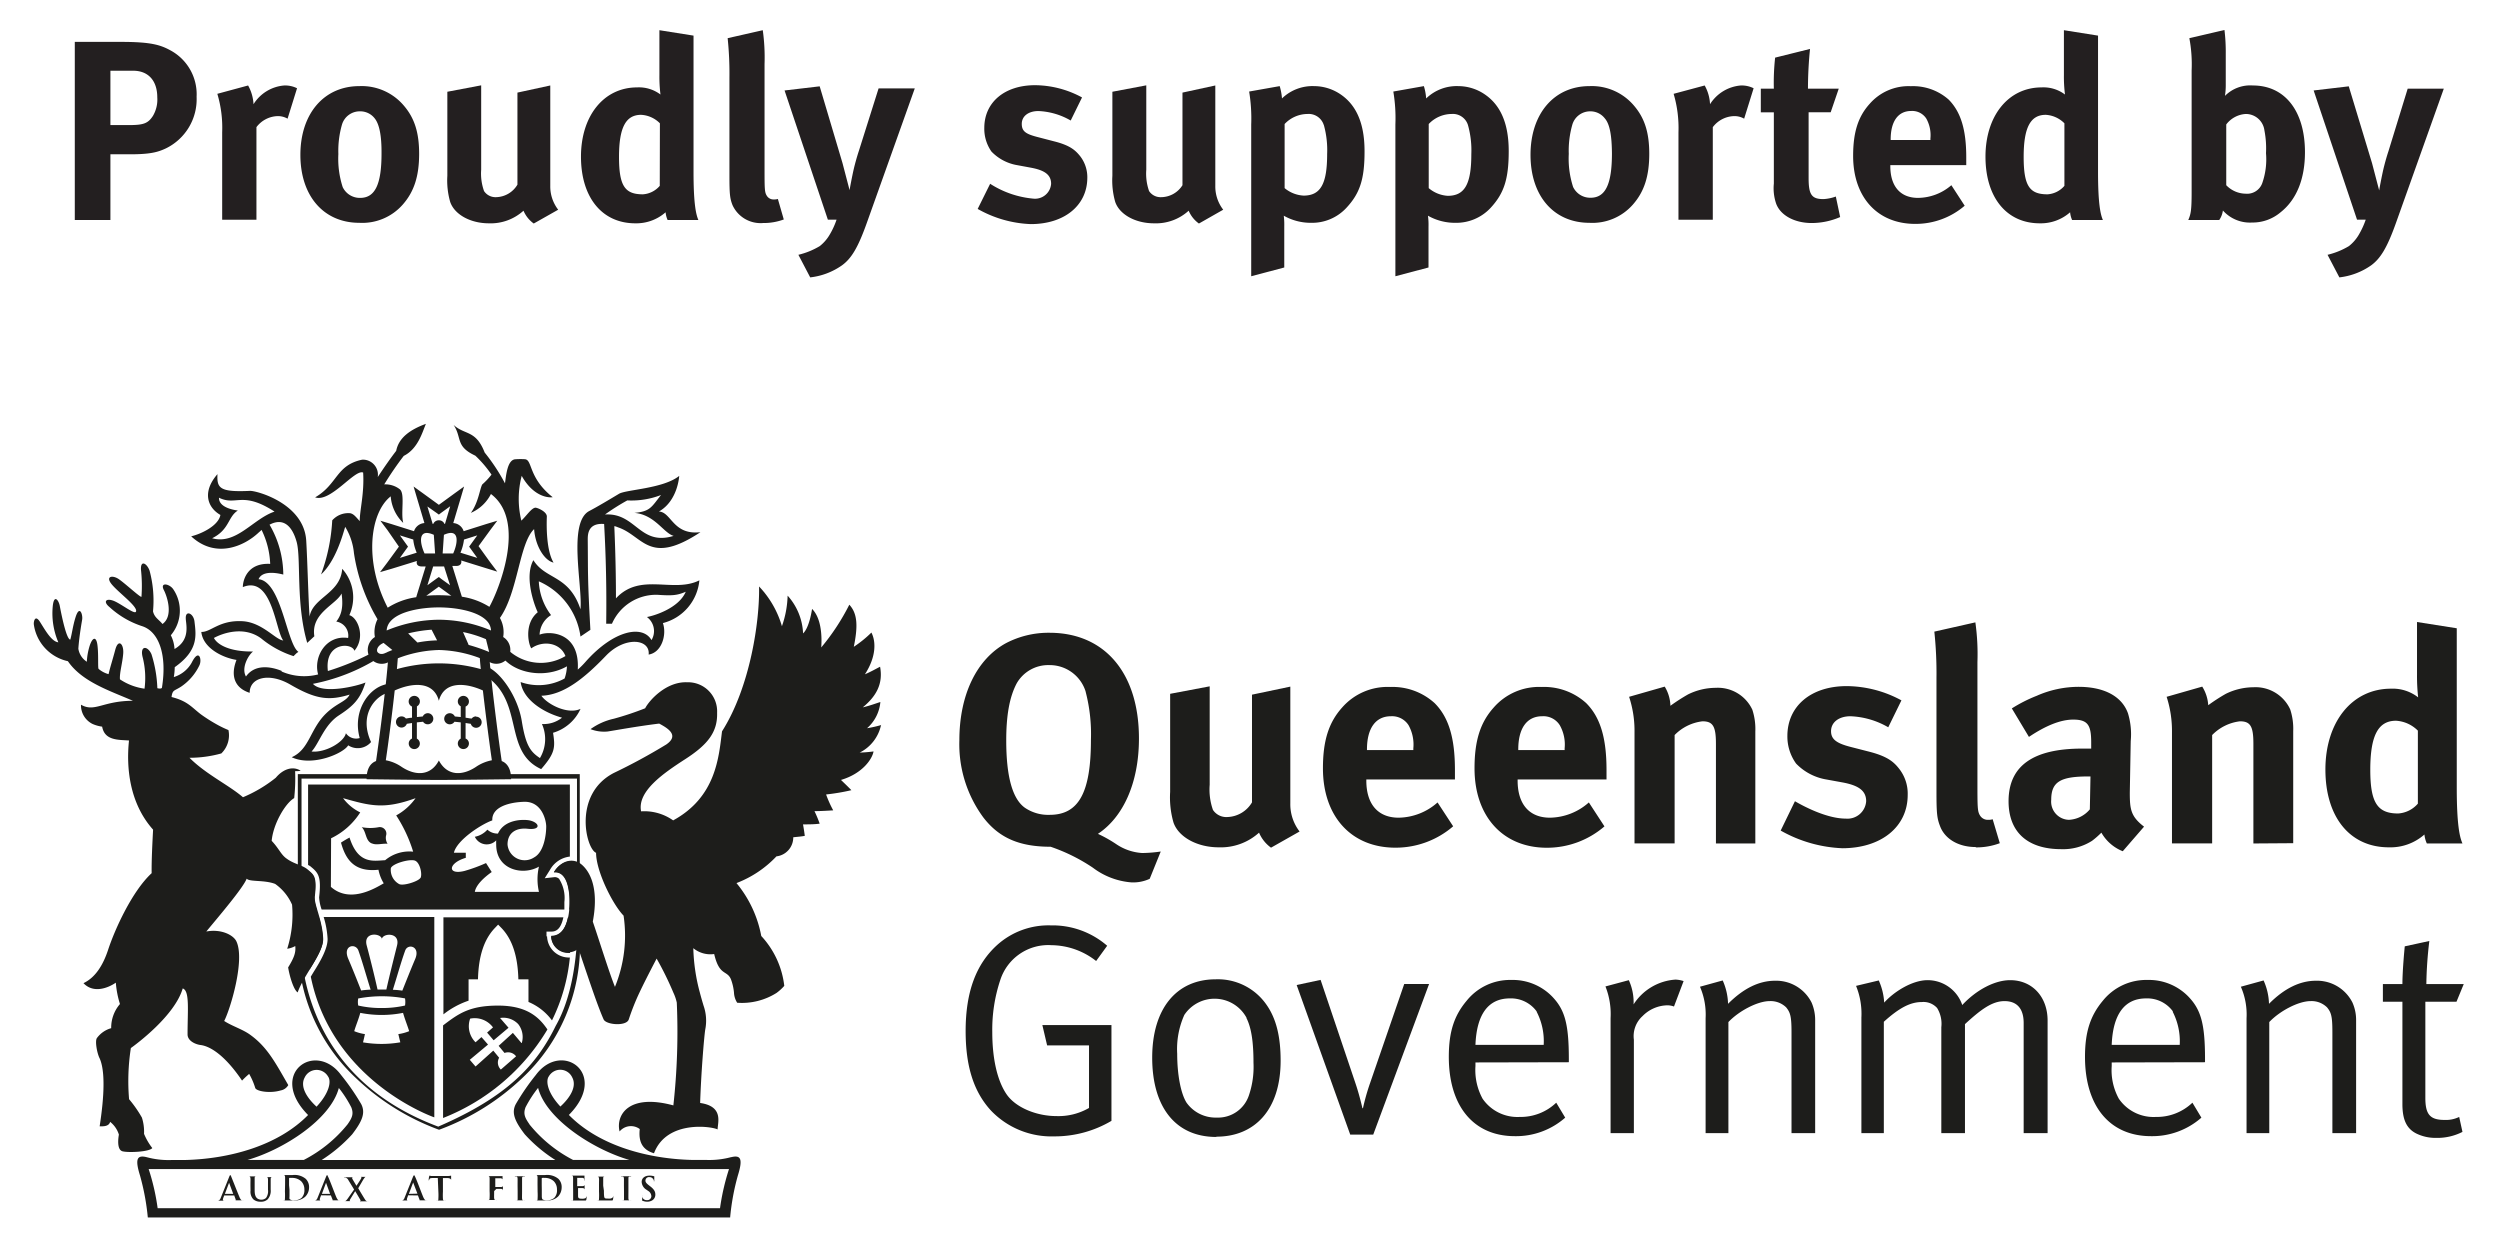 <svg id="Layer_1" data-name="Layer 1" xmlns="http://www.w3.org/2000/svg" viewBox="0 0 350.96 176.28"><defs><style>.cls-1{fill:#231f20;}.cls-2{fill:#1d1d1b;}</style></defs><title>footer-govt-badge</title><path class="cls-1" d="M23.27,20.84c-1.15.54-2.23.82-5,.82H15.5v9.22h-5v-25H17c4.25,0,5.55.43,7,1.23a7,7,0,0,1,3.6,6.48A7.68,7.68,0,0,1,23.27,20.84ZM18.7,9.93H15.5v7.63h2.62c2.06,0,2.67-.25,3.35-1.29a4.51,4.51,0,0,0,.61-2.6C22.08,11.33,20.82,9.93,18.7,9.93Z"/><path class="cls-1" d="M40.37,16.66A2.73,2.73,0,0,0,39,16.3,3.86,3.86,0,0,0,36,17.85v13H31.19V18.57a16.62,16.62,0,0,0-.68-5.4L34.83,12a6,6,0,0,1,.76,2.63A5.61,5.61,0,0,1,39.9,12a3.74,3.74,0,0,1,1.8.39Z"/><path class="cls-1" d="M56.54,28.72a7.56,7.56,0,0,1-6.09,2.56c-5,0-8.28-3.75-8.28-9.54s3.32-9.65,8.28-9.65a7.75,7.75,0,0,1,6.27,2.77c1.47,1.73,2.12,3.75,2.12,6.73C58.84,24.76,58.12,26.92,56.54,28.72ZM52.61,16.63a2.56,2.56,0,0,0-2.09-1A2.6,2.6,0,0,0,48,17.52a13.34,13.34,0,0,0-.5,4.11,12.91,12.91,0,0,0,.61,4.64,2.66,2.66,0,0,0,2.45,1.51c2.08,0,3-1.87,3-6.22C53.58,19.07,53.26,17.45,52.61,16.63Z"/><path class="cls-1" d="M74.93,31.38a4.25,4.25,0,0,1-1.44-1.8,6.85,6.85,0,0,1-4.86,1.77c-2.59,0-4.82-1.23-5.43-3a10.94,10.94,0,0,1-.4-3.67V12.88l4.75-.9V23.82a7.33,7.33,0,0,0,.4,3,1.93,1.93,0,0,0,1.69.86,3.57,3.57,0,0,0,3-1.76V13l4.61-1V26.09a5.34,5.34,0,0,0,1.11,3.35Z"/><path class="cls-1" d="M93.72,30.88a3.41,3.41,0,0,1-.28-1.08,6.22,6.22,0,0,1-4.25,1.55c-4.68,0-7.63-3.64-7.63-9.36s3.2-9.72,7.88-9.72a5,5,0,0,1,3.28,1,20.44,20.44,0,0,1-.15-2.73V4.24L97.36,5V24.15c0,4.53.36,6,.68,6.73ZM92.64,17.31A4,4,0,0,0,90,16.12c-2.16,0-3.1,1.8-3.1,5.9s.83,5.26,3.35,5.26a3.41,3.41,0,0,0,2.37-1.19Z"/><path class="cls-1" d="M107.12,31.31a4.33,4.33,0,0,1-4.29-2.52c-.36-.93-.43-1.51-.43-4.14V10.9a47.43,47.43,0,0,0-.25-5.54l4.93-1.12A27.55,27.55,0,0,1,107.33,9V23.39c0,3.17,0,3.6.33,4.11a1.1,1.1,0,0,0,1,.5,1.63,1.63,0,0,0,.54-.07l.83,2.88A8.16,8.16,0,0,1,107.12,31.31Z"/><path class="cls-1" d="M121.73,31.17c-1.26,3.56-2.19,5.11-3.53,6.08a9.61,9.61,0,0,1-4.46,1.69l-1.66-3.17a10.62,10.62,0,0,0,3-1.22A5.7,5.7,0,0,0,116.44,33a10.91,10.91,0,0,0,1-2.16h-1.22l-6.08-18.14,4.93-.58,3.2,10.76,1,3.82c0-.11.36-2,.58-2.95.14-.61.43-1.69.72-2.56l2.77-8.78h5.08Z"/><path class="cls-1" d="M144.7,31.46a16.31,16.31,0,0,1-7.45-2.13L139,25.8a13.43,13.43,0,0,0,6.11,2.09,2.26,2.26,0,0,0,2.45-2.09c0-1.26-.9-1.9-2.84-2.26l-2.16-.4a6.51,6.51,0,0,1-3.38-1.87,5.56,5.56,0,0,1-1-3.31c0-3.6,2.85-6,7.13-6a14,14,0,0,1,6.59,1.72l-1.59,3.24a9.8,9.8,0,0,0-4.53-1.33c-1.41,0-2.34.72-2.34,1.8s.61,1.44,2.3,1.87l2.23.58c2.27.57,3,1.26,3.67,2.09a4.82,4.82,0,0,1,1,3.13C152.58,28.86,149.41,31.46,144.7,31.46Z"/><path class="cls-1" d="M168.31,31.38a4.25,4.25,0,0,1-1.44-1.8A6.82,6.82,0,0,1,162,31.35c-2.6,0-4.83-1.23-5.44-3a10.94,10.94,0,0,1-.4-3.67V12.88l4.76-.9V23.82a7.38,7.38,0,0,0,.39,3,1.93,1.93,0,0,0,1.69.86A3.57,3.57,0,0,0,166,26V13l4.61-1V26.09a5.34,5.34,0,0,0,1.11,3.35Z"/><path class="cls-1" d="M189,29.19a6.56,6.56,0,0,1-4.93,2.09,7.67,7.67,0,0,1-3.85-1,10.35,10.35,0,0,1,.07,1.52v5.75l-4.64,1.23V17.49a23.33,23.33,0,0,0-.29-4.64l4.29-.76a8.27,8.27,0,0,1,.32,1.73,6.16,6.16,0,0,1,4.53-1.73,6.63,6.63,0,0,1,3.64,1.12c2,1.33,3.42,3.7,3.42,8C191.57,25.12,190.92,27.14,189,29.19Zm-3.16-11.63A2.22,2.22,0,0,0,183.54,16a4.46,4.46,0,0,0-3.2,1.41v9A4.54,4.54,0,0,0,183,27.46c2.38,0,3.31-1.62,3.31-5.83A13.22,13.22,0,0,0,185.85,17.56Z"/><path class="cls-1" d="M209.25,29.19a6.59,6.59,0,0,1-4.94,2.09,7.67,7.67,0,0,1-3.85-1,9.07,9.07,0,0,1,.08,1.52v5.75l-4.65,1.23V17.49a22.59,22.59,0,0,0-.29-4.64l4.29-.76a7.67,7.67,0,0,1,.32,1.73,6.17,6.17,0,0,1,4.54-1.73,6.62,6.62,0,0,1,3.63,1.12c2,1.33,3.42,3.7,3.42,8C211.8,25.12,211.15,27.14,209.25,29.19Zm-3.17-11.63A2.22,2.22,0,0,0,203.77,16a4.47,4.47,0,0,0-3.2,1.41v9a4.54,4.54,0,0,0,2.67,1.08c2.37,0,3.31-1.62,3.31-5.83A13.17,13.17,0,0,0,206.08,17.56Z"/><path class="cls-1" d="M229.23,28.72a7.56,7.56,0,0,1-6.09,2.56c-5,0-8.28-3.75-8.28-9.54s3.32-9.65,8.28-9.65a7.75,7.75,0,0,1,6.27,2.77c1.47,1.73,2.12,3.75,2.12,6.73C231.53,24.76,230.81,26.92,229.23,28.72ZM225.3,16.63a2.56,2.56,0,0,0-2.09-1,2.6,2.6,0,0,0-2.48,1.87,13.34,13.34,0,0,0-.5,4.11,12.91,12.91,0,0,0,.61,4.64,2.66,2.66,0,0,0,2.45,1.51c2.08,0,3-1.87,3-6.22C226.27,19.07,226,17.45,225.3,16.63Z"/><path class="cls-1" d="M244.85,16.66a2.73,2.73,0,0,0-1.4-.36,3.87,3.87,0,0,0-3,1.55v13h-4.82V18.57a16.9,16.9,0,0,0-.68-5.4L239.31,12a5.88,5.88,0,0,1,.75,2.63A5.65,5.65,0,0,1,244.38,12a3.74,3.74,0,0,1,1.8.39Z"/><path class="cls-1" d="M254.35,31.31c-2.44,0-4.39-1.08-5-2.7a6.68,6.68,0,0,1-.33-2.84v-10h-1.83V12.45h1.83a32,32,0,0,1,.18-4.36l4.9-1.22a55,55,0,0,0-.29,5.58h4.32L257,15.76h-3.1V25c0,2.34.43,2.95,2.09,2.95a6.08,6.08,0,0,0,1.73-.36l.61,2.88A10.1,10.1,0,0,1,254.35,31.31Z"/><path class="cls-1" d="M265.37,23.18v.14c0,2.84,1.41,4.46,3.89,4.46A7.24,7.24,0,0,0,273.94,26l1.87,2.88a10.56,10.56,0,0,1-6.95,2.55c-5.29,0-8.71-3.74-8.71-9.54,0-3.31.69-5.5,2.31-7.3a7.24,7.24,0,0,1,5.79-2.49A7.53,7.53,0,0,1,273.58,14c1.69,1.73,2.45,4.21,2.45,8.06v1.12ZM271,19.43a4.79,4.79,0,0,0-.57-2.77,2.35,2.35,0,0,0-2.13-1.08c-1.83,0-2.88,1.44-2.88,4v.07H271Z"/><path class="cls-1" d="M290.89,30.88a3.41,3.41,0,0,1-.28-1.08,6.22,6.22,0,0,1-4.25,1.55c-4.68,0-7.63-3.64-7.63-9.36s3.2-9.72,7.88-9.72a5,5,0,0,1,3.28,1,20.44,20.44,0,0,1-.15-2.73V4.24l4.79.76V24.15c0,4.53.36,6,.68,6.73Zm-1.08-13.57a4,4,0,0,0-2.62-1.19c-2.16,0-3.1,1.8-3.1,5.9s.83,5.26,3.35,5.26a3.41,3.41,0,0,0,2.37-1.19Z"/><path class="cls-1" d="M320.16,29.8a6.09,6.09,0,0,1-4,1.44,5.09,5.09,0,0,1-4.1-1.69,3.09,3.09,0,0,1-.51,1.33H307.2c.36-.83.47-1.37.47-3.92V9.89a19.76,19.76,0,0,0-.32-4.53l4.93-1.15a25.6,25.6,0,0,1,.18,3.27v4.36a10,10,0,0,1-.11,1.62A5,5,0,0,1,316.27,12c4.5,0,7.31,3.6,7.31,9.36C323.58,25.08,322.43,28,320.16,29.8Zm-2.27-11.48A2.63,2.63,0,0,0,315.27,16a3.71,3.71,0,0,0-2.74,1.47V26a3.82,3.82,0,0,0,2.7,1.19,2.26,2.26,0,0,0,2.34-1.44,10.11,10.11,0,0,0,.54-4.25A13.12,13.12,0,0,0,317.89,18.32Z"/><path class="cls-1" d="M336.4,31.17c-1.26,3.56-2.2,5.11-3.53,6.08a9.65,9.65,0,0,1-4.46,1.69l-1.66-3.17a10.62,10.62,0,0,0,3-1.22A5.7,5.7,0,0,0,331.11,33a11.5,11.5,0,0,0,1-2.16h-1.22l-6.09-18.14,4.93-.58L333,22.92l1,3.82c0-.11.36-2,.58-2.95.14-.61.43-1.69.72-2.56L338,12.45h5.07Z"/><path class="cls-2" d="M123.72,101.78a16.4,16.4,0,0,1-2,.45,5.53,5.53,0,0,0,1.87-3.68c-.55.17-1.56.55-2.47.75C123,97.76,124,96,123.55,93.6c-.56.28-1.34.73-2.13,1.06,1.59-2.44,1.57-4.59.91-5.86a16,16,0,0,1-2.47,2c.58-2.83.55-4.64-.63-5.91a31.13,31.13,0,0,1-3.94,6c.13-1.87-.07-4.19-1.29-5.41,0,0-.35,2.6-1.26,3.44a8.45,8.45,0,0,0-2.17-5.3,14,14,0,0,1-.8,4.29,13.59,13.59,0,0,0-3.21-5.58c.1,4.9-1.26,14.14-5.2,20.34-.46,3.69-.86,9.22-6.86,12.5A7,7,0,0,0,90,113.9c-.56-2.79,3.07-5.31,6.2-7.33s4.55-3.78,4.47-6.5a4.08,4.08,0,0,0-4.19-4.29c-2.95-.13-5.34,2.54-5.91,3.65a41.43,41.43,0,0,1-4.41,1.47,8.84,8.84,0,0,0-3.26,1.46,5.22,5.22,0,0,0,2.41.33c1-.15,4.18-.74,7.23-1.11,1.11.6,2.91,1.61,1,2.93a82.22,82.22,0,0,1-7.37,4c-5.78,3-3.91,10.65-2.49,11.21,0,2.56,2.3,7.21,3.86,8.82a19,19,0,0,1-1.21,10c-.81-2-2.2-6.5-3.11-9.16.94-5-.58-7.22-1.64-8.07s-2.72-.63-3.81,1.11c1.67-.19,2.23,2,2.19,4.16,0,2.65-.72,4.78-2.57,4.79a2.35,2.35,0,0,0,3.81,1.82c.19.52,1.17,3.49,2.1,6.15.55,1.57,1.09,3,1.44,3.77s3.2,1,3.53,0a32.68,32.68,0,0,1,1.5-3.77h0c.54-1.14,1.28-2.61,2.41-4.77a45.06,45.06,0,0,1,2.35,4.78,6.49,6.49,0,0,1,.48,1.4,93.94,93.94,0,0,1-.48,14.43c-6.31-1.71-8.1,1.37-7.55,3.66a2.07,2.07,0,0,1,2.83-.34c-.18,1.68.28,2.89,2,3.4,1.81-4.79,8.33-3.73,8.93-3.34,0-.92.9-3.24-2.45-3.72.13-4.15.55-9.22.71-10.28a6.39,6.39,0,0,0-.23-3.38c-.15-.49-.33-1.11-.52-1.83a26.23,26.23,0,0,1-.92-6.24,3.77,3.77,0,0,0,2.93.82c.73,3.13,1.79,2.22,2.35,3.54a7.19,7.19,0,0,1,.43,1.88,2.87,2.87,0,0,0,.45,1.42A9.11,9.11,0,0,0,109,139.4a6.65,6.65,0,0,0,1.1-1,12.35,12.35,0,0,0-3.23-7,16.37,16.37,0,0,0-3.48-7.43,15.12,15.12,0,0,0,5.61-3.75,2.67,2.67,0,0,0,2.36-2.68c.61-.07,1.14-.1,1.62-.2-.06-.47-.17-1.18-.25-1.61.81,0,1.59,0,2.34-.1a17.11,17.11,0,0,0-.73-1.76c.82,0,1.82-.06,2.63-.11a15.74,15.74,0,0,1-1-2.23,29.26,29.26,0,0,0,3.55-.6c-.38-.4-.8-.8-1.46-1.44,3.08-.91,4.41-3,4.57-4a18.56,18.56,0,0,1-1.94.16,5.64,5.64,0,0,0,3-3.89"/><path class="cls-2" d="M80.69,108.68H41.81v14.37a3.07,3.07,0,0,1,.52.39V109.3H81v13.14a2.69,2.69,0,0,1,.39.57V108.68Z"/><path class="cls-2" d="M61.55,158.17c-17.16-6.39-19.34-20.47-19.4-26.85,0,0,0,0,0,0s0-.29,0-.46a23,23,0,0,1,.16-2.65A10,10,0,0,0,42,126a3.29,3.29,0,0,0-.16-.33v6.63a25.58,25.58,0,0,0,8.08,19,33.83,33.83,0,0,0,11.47,7.21l.25.09.24-.09a33.84,33.84,0,0,0,11.48-7.21,25.57,25.57,0,0,0,8.07-19v-1.21a5.7,5.7,0,0,1-.41.53c-.16,3.32-.77,8.48-3,12.38-2.66,5.45-6.73,9.94-16.46,14.14"/><path class="cls-2" d="M54.69,96c-2.67.16-5.3,3.64-4.19,7.61a1.73,1.73,0,0,1-1.94-.68c-.28,1.28-2.91,2.77-4.82,2.57,1.06-1.14,1.76-3.72,3.83-5.07s3-2.3,3.74-4.62c-1,.45-6,1.73-7.38.19A26.92,26.92,0,0,0,53,92.45l-.76-.81a37.21,37.21,0,0,1-6.21,2.56c-.5-4.12,3.42-4,3.72-2.84,1.61-1.92.48-4.67-.71-5a6,6,0,0,0-1-6.51c-.24,3.49-4.13,4-4.58,6.72-.16-2.12-.3-7.86-.47-10.66-.3-5.19-6.86-7-7.86-7-4.29.2-4.7-.36-4.6-2.35-2.16,2.47-1.44,4.67.41,5.73-.26,1.49-2.63,2.65-4.1,3,3.49,3.24,7.53,1.31,9.46-.52.15-.13.29-.25.42-.38a11.81,11.81,0,0,1,1.21,4.77c-3.26-.17-3.84,2.35-3.84,3.26,4.14-1.71,4.59,6.21,5.68,7.49-1.06-.07-2.93-2.52-5.68-2.7-3.32-.2-4.49,1.56-5.83,1.5.25,2.33,3.1,3.65,4.94,3.93-.93,2.4-.11,4,1.85,4.62,0-2.19,2.77-2.88,5.75-1.13,3.57,2.07,5.4,2.26,8.28,1.38-.48,1-1.77,1.14-3.36,2.7-2.21,2.19-2.29,5-4.77,6.09,2.91,1.38,7.3-.55,7.93-1.67a2.45,2.45,0,0,0,3.21-.46c-2-4.37,1.36-7,2.67-6.91,0,0,.58-1.31-.05-1.27M39.53,94.18c-1.47-.6-3.73-1-5,.79-.69-1.19.32-3,1-3.51-3.21.05-5-.92-5.5-1.9,1.18-.65,4.18-1.74,6.63.06a13.76,13.76,0,0,0,4.55,2.49c.72-.72.45-.4.68-.6-1.64-1.13-2.37-9.87-5.59-10.2.46-1.11,2.13-1,3.47-.65a14,14,0,0,0-1.93-7c1.87-1,3.15.08,3.8,2.4s-.13,8.63,1.49,14.19l1-.93c-.52-3.25,3.05-4.43,3.82-6,.31,2.17-.14,3.15-.74,3.94a2,2,0,0,1,1.66,2.3c-3.1-.46-4.9,2.65-4.21,5.12a7.92,7.92,0,0,1-5.12-.41M30.74,69.87c2.44,1.2,3.23-1,7.8,1.95-3,1-5.36,4.7-8.76,3.74,2.45-1.21,2.19-3,3.61-3.89-.91-.12-2.68-.53-2.65-1.8"/><path class="cls-2" d="M86.47,84c0-4.87-.18-8.87-.23-10.13.18,0,.37.11.58.18,3.5,1.22,4.3,5.43,11.51.66-3.86.45-4.07-2.83-5.83-2.9,2.67-1.51,2.85-5,2.85-5-2.25,1.8-7.44,1.91-8.45,2.51-1.35.81-3,1.8-4.2,2.43-3,1.63-.9,10.53-1.21,13.78-1.61-4.84-4.89-4.12-6.61-6.89-1.29,2.31.08,6.2.61,7.31-1.87,1.52-1.37,4.33-.91,5.07,1.59-1.14,4.06-.85,4.8,1.08a6.72,6.72,0,0,1-8-.81l-.86.95c1.69,2.24,5.92,3.1,9.07,1.3a5.83,5.83,0,0,1-.33,1.71,7.56,7.56,0,0,1-6.17.5c.33,2.44,3.14,4.27,5.81,5a4.14,4.14,0,0,1-2.82.89,5.21,5.21,0,0,1-.28,4.78c-1.34-.88-2-1.77-2.55-5.19s-3-6.92-4.89-7.63c-.11,1.21-.11.68.1,1.47,5.1,3.74,2.21,10.47,7.51,12.9,1.94-2.23,2-3,1.67-5.1a6.15,6.15,0,0,0,3.86-3.36c-1.82.86-4.69-.66-5.5-1.84,3.15-.1,6.07-2.49,9.06-5.61,2.67-2.79,6.24-2.37,6-.17,1.84-.28,2.57-2.8,2-4.42a6.84,6.84,0,0,0,5.12-6C94.51,83.31,89.9,80.3,86.47,84m4.36,2.63a2.45,2.45,0,0,1,.63,3.23c-1.25-2.18-5.3-1.42-9.26,3.05A11.14,11.14,0,0,1,81.11,94c.31-5.36-4.07-5.45-5.36-4.9a3.36,3.36,0,0,1,1.61-2.75,8.4,8.4,0,0,1-1.72-4.74,9.9,9.9,0,0,1,5.85,7.75l1.39-.94c-.41-7.55-.32-7.52-.37-12.65,0-.71,0-2.39,2.3-2.21.1,1.9.39,7,.29,14h.81a6.76,6.76,0,0,1,6.36-4.06c2.07.14,2.78.1,4-.43-1,2.35-4.5,3.38-5.41,3.54M84.9,72.25a30.89,30.89,0,0,1,3.16-2,11.53,11.53,0,0,0,4.74-.76C91.44,71.2,91.29,71.8,89.06,72c2.89.26,4.1,2.84,5.51,3.23-4.8,1.47-5.28-3.3-9.67-3"/><path class="cls-2" d="M66.83,100.57a.77.77,0,0,0-.61.3c-.27,0-.56-.09-.86-.11V99.19a.76.76,0,0,0,.47-.72.78.78,0,1,0-1.56,0,.76.76,0,0,0,.41.68v1.51l-.83-.08a.78.78,0,1,0-.05.74l.88.09,0,2.28a.78.78,0,1,0,1.15.69.75.75,0,0,0-.47-.7l0-2.18.73.11a.78.78,0,1,0,.74-1"/><path class="cls-2" d="M60.07,100.12a.79.79,0,0,0-.72.46l-.82.08v-1.5a.78.78,0,0,0-.37-1.47.79.79,0,0,0-.79.79.78.78,0,0,0,.47.71l0,1.57c-.29,0-.58.07-.86.11a.76.76,0,0,0-.61-.3.78.78,0,0,0-.78.78.79.79,0,0,0,.78.79.8.8,0,0,0,.74-.53l.73-.11,0,2.18a.76.76,0,0,0-.46.7.78.78,0,1,0,1.56,0,.8.8,0,0,0-.42-.69l0-2.28.87-.09a.77.77,0,0,0,.66.36.78.78,0,0,0,0-1.56"/><path class="cls-2" d="M70.43,106.81c-.47-3.15-1.61-12-1.74-14.9L67.35,92c0,.5.07,1.16.14,1.93a22,22,0,0,0-11.77,0c.07-.77.12-1.43.15-1.93l-1.35-.06c-.13,2.94-1.26,11.75-1.73,14.9-.81.3-1.33,1.11-1.33,2.55,0,0,7.32.1,10.15.1s10.14-.1,10.14-.1c0-1.44-.53-2.25-1.32-2.55m-8.82-.08c-1.16,2.22-3.33,2.15-5.21.91a5.76,5.76,0,0,0-2.24-.94c.33-2.19.87-6.32,1.25-9.8,2.44-1.1,5.46-1.36,6.2,1.45.74-2.81,3.75-2.55,6.18-1.45.4,3.48.94,7.61,1.26,9.8a5.93,5.93,0,0,0-2.25.94c-1.88,1.24-4,1.31-5.19-.91"/><path class="cls-2" d="M102.65,162.44a11.82,11.82,0,0,1-3.41.4H97.33c-6.57-.13-13.33-2.09-17.47-6.32,5.73-5.77-1-10.52-4.63-5.62A32.71,32.71,0,0,0,72.41,155c-.64,1.21-.15,2.4,1.26,4.24a20.73,20.73,0,0,0,4.3,3.61H45.15a21.19,21.19,0,0,0,4.29-3.61c1.41-1.84,1.9-3,1.27-4.24a32.84,32.84,0,0,0-2.83-4.09c-3.64-4.9-10.35-.15-4.63,5.62-4.14,4.23-10.89,6.19-17.46,6.32H24a11.72,11.72,0,0,1-3.41-.4c-1.36-.34-1.66.25-.93,2.59a33.31,33.31,0,0,1,1.09,5.87H102.5a32.42,32.42,0,0,1,1.08-5.87c.73-2.34.43-2.93-.93-2.59M77.05,151.1a1.85,1.85,0,0,1,3.28.15c.69,1.28-.31,2.86-1.66,4.09-1.87-2-2.07-3.64-1.62-4.24m-2.73,6.72c-.66-.94-.88-1.48-.54-2.38a17,17,0,0,1,1.76-2.72c1.15,4.45,7.87,8.7,12.83,10.12H80.46a19.23,19.23,0,0,1-6.14-5m-31.55-6.57a1.85,1.85,0,0,1,3.28-.15c.46.6.27,2.22-1.61,4.24-1.35-1.23-2.36-2.81-1.67-4.09m4.8,1.47a16.18,16.18,0,0,1,1.75,2.72c.35.9.13,1.44-.53,2.38a19.15,19.15,0,0,1-6.15,5H34.73c5-1.42,11.69-5.67,12.84-10.12m53.51,16.89H22.13a31.15,31.15,0,0,0-1.26-5.49h81.47a32.09,32.09,0,0,0-1.26,5.49"/><path class="cls-2" d="M32.83,167.82a.07.07,0,0,1,.05,0l.21.58c0,.06,0,.1,0,.11s-.07,0-.07,0,.06,0,.15,0H34c.17,0,.21,0,.21,0s0,0,0,0a.82.82,0,0,1-.21,0c-.09,0-.23-.08-.4-.5-.3-.72-1.05-2.63-1.16-2.88,0-.1-.08-.15-.12-.15s-.08.06-.13.19L31,168.13c-.09.24-.18.38-.39.42h-.15s-.06,0-.06,0,0,0,.09,0h1.06s.07,0,.07,0,0,0-.07,0h-.07c-.14,0-.19-.05-.19-.15a1.06,1.06,0,0,1,.07-.27l.1-.26s0-.05,0-.05Zm-1.26-.22s0,0,0,0l.59-1.56s0,0,0,0a.1.1,0,0,1,0,0l.58,1.56s0,0,0,0Z"/><path class="cls-2" d="M35.17,167.14a1.54,1.54,0,0,0,.41,1.24,1.49,1.49,0,0,0,1,.32,1.32,1.32,0,0,0,1-.34A1.78,1.78,0,0,0,38,167v-1.48c0-.16.05-.24.17-.27h.15s.08,0,.08,0,0,0-.1,0H37.27c-.07,0-.1,0-.1,0s0,0,.08,0h.17c.15,0,.19.11.2.27s0,.28,0,1V167a1.64,1.64,0,0,1-.27,1.17,1,1,0,0,1-1.23.07c-.23-.19-.37-.48-.37-1.15v-.67c0-.7,0-.84,0-1s0-.24.17-.27h.14c.05,0,.08,0,.08,0s0,0-.11,0H34.8c-.07,0-.11,0-.11,0s0,0,.08,0h.17c.17,0,.2.11.22.27s0,.28,0,1Z"/><path class="cls-2" d="M40,167.28a8.79,8.79,0,0,1,0,1c0,.13,0,.23-.13.25a.42.42,0,0,1-.17,0c-.06,0-.07,0-.07,0s0,0,.09,0h.59c.23,0,.65,0,1,0a2.13,2.13,0,0,0,1.56-.55,1.86,1.86,0,0,0,.52-1.31,1.62,1.62,0,0,0-.47-1.18,2.44,2.44,0,0,0-1.86-.53h-1.4c-.07,0-.1,0-.1,0s0,0,.07,0h.19c.15,0,.19.11.2.27s0,.28,0,1Zm.58-.9v-.93a.08.08,0,0,1,.06-.09,1.14,1.14,0,0,1,.3,0,1.84,1.84,0,0,1,1.34.47,1.61,1.61,0,0,1,.45,1.16,1.52,1.52,0,0,1-.4,1.18,1.56,1.56,0,0,1-1.07.33.82.82,0,0,1-.62-.18,1.55,1.55,0,0,1,0-.36c0-.09,0-.47,0-.95Z"/><path class="cls-2" d="M46.45,167.82a0,0,0,0,1,0,0l.23.58a.08.08,0,0,1,0,.11c-.05,0-.07,0-.07,0s.06,0,.15,0h.87c.19,0,.23,0,.23,0s0,0-.06,0a.82.82,0,0,1-.21,0c-.09,0-.22-.08-.4-.5-.3-.72-1-2.63-1.17-2.88,0-.1-.07-.15-.11-.15s-.07.06-.13.19l-1.18,2.94c-.09.24-.18.38-.4.42h-.14s-.06,0-.06,0,0,0,.09,0h1.05s.08,0,.08,0,0,0-.07,0h-.07c-.14,0-.19-.05-.19-.15a.76.76,0,0,1,.07-.27l.1-.26s0-.05.05-.05Zm-1.26-.22s0,0,0,0l.58-1.56s0,0,0,0,0,0,0,0l.57,1.56s0,0,0,0Z"/><path class="cls-2" d="M51,165.59c.15-.22.23-.35.34-.38l.17,0s.07,0,.07,0,0,0-.08,0H50.6c-.07,0-.1,0-.1,0s0,0,0,0h.15s.09.05.09.08a.38.38,0,0,1-.06.18c-.06.13-.5.78-.64,1-.18-.31-.39-.65-.59-1a.28.28,0,0,1,0-.12s0-.05.06-.08h.13s.07,0,.07,0,0,0-.1,0H48.4c-.06,0-.09,0-.09,0s0,.05,0,.05a.54.54,0,0,1,.2,0,.63.63,0,0,1,.39.34l.81,1.33-.9,1.28c-.16.22-.25.32-.38.35a.69.69,0,0,1-.18,0s-.06,0-.06,0,0,0,.07,0h1c.06,0,.1,0,.1,0s0,0-.06,0h-.11s-.08,0-.09-.09a.37.37,0,0,1,.07-.18l.69-1.13c.22.35.49.82.75,1.26,0,.07,0,.11,0,.12s-.06,0-.06.05,0,0,.16,0h1s.09,0,.09,0,0,0-.06,0a.45.45,0,0,1-.18,0,.44.44,0,0,1-.27-.19c-.11-.15-.87-1.42-1-1.65Z"/><path class="cls-2" d="M58.67,167.82s0,0,0,0l.22.58a.08.08,0,0,1,0,.11s-.06,0-.06,0,.06,0,.14,0h.89c.17,0,.2,0,.2,0s0,0-.06,0a.68.68,0,0,1-.19,0c-.09,0-.23-.08-.41-.5-.3-.72-1-2.63-1.16-2.88q-.06-.15-.12-.15s-.07.06-.13.19l-1.18,2.94c-.08.24-.18.38-.39.42h-.15s0,0,0,0,0,0,.09,0h1c.06,0,.08,0,.08,0s0,0-.07,0h-.06c-.15,0-.19-.05-.19-.15a.76.76,0,0,1,.07-.27l.09-.26s0-.05,0-.05Zm-1.27-.22s0,0,0,0L58,166s0,0,0,0,0,0,0,0l.6,1.57s0,0,0,0Z"/><path class="cls-2" d="M61.54,167.28a8.5,8.5,0,0,1,0,1c0,.14,0,.24-.13.26a.42.42,0,0,1-.17,0c-.05,0-.07,0-.07,0s0,0,.09,0h1.33s.09,0,.09,0,0,0-.08,0a.86.86,0,0,1-.23,0c-.14,0-.18-.12-.19-.24a9.08,9.08,0,0,1,0-1v-1.92h.59c.42,0,.54.15.56.28v0c0,.07,0,.09,0,.09s0,0,0-.06,0-.45,0-.55,0-.1,0-.1a2,2,0,0,1-.45.05H61l-.47,0c-.11,0-.16-.06-.2-.06s0,0-.06.08-.09.47-.09.54,0,.08,0,.08,0,0,.05-.05a.8.8,0,0,1,.08-.17c.07-.12.18-.12.45-.14l.7,0Z"/><path class="cls-2" d="M69.68,166.9s0,0,0,0h.68a.29.29,0,0,1,.24.15.61.61,0,0,1,0,.16s0,.07,0,.07,0-.06,0-.1,0-.25,0-.34,0-.26,0-.28,0,0,0,0-.05,0-.07,0a.22.22,0,0,1-.2.08h-.8s0,0,0,0v-1.17c0-.06,0-.06,0-.06h.71a.34.34,0,0,1,.31.15.45.45,0,0,1,0,.18c0,.05,0,.07,0,.07s0,0,0-.06,0-.34,0-.38,0-.18,0-.21,0-.05,0-.05a.13.13,0,0,0-.07,0h-2.1c-.08,0-.1,0-.1,0s0,0,.07,0h.18c.16,0,.19.11.2.27s0,.28,0,1v.83a8.51,8.51,0,0,1,0,1c0,.13,0,.23-.13.25a.39.39,0,0,1-.17,0c-.06,0-.06,0-.06,0s0,0,.09,0h1.3c.08,0,.11,0,.11,0s0,0-.08,0a.9.9,0,0,1-.23,0c-.15,0-.17-.12-.19-.25s0-.54,0-1Z"/><path class="cls-2" d="M72.67,167.28c0,.46,0,.83,0,1s0,.21-.13.23a.44.44,0,0,1-.17,0c-.06,0-.08,0-.08,0s0,0,.1,0h1.31s.09,0,.09,0,0,0-.07,0a.9.9,0,0,1-.24,0c-.14,0-.17-.1-.19-.23s0-.56,0-1v-.83c0-.7,0-.83,0-1s0-.24.18-.27h.14s.07,0,.07-.05,0,0-.1,0H72.38c-.08,0-.11,0-.11,0s0,.05.07.05h.16c.11,0,.15.1.16.27s0,.28,0,1Z"/><path class="cls-2" d="M75.47,167.28a8.79,8.79,0,0,1,0,1c0,.13,0,.23-.13.25a.44.44,0,0,1-.17,0s-.08,0-.08,0,0,0,.1,0h.59c.23,0,.65,0,1,0a2.13,2.13,0,0,0,1.56-.55,1.9,1.9,0,0,0,.51-1.31,1.61,1.61,0,0,0-.46-1.18,2.47,2.47,0,0,0-1.87-.53H75.11c-.09,0-.11,0-.11,0s0,0,.08,0h.18c.15,0,.19.11.2.27s0,.28,0,1Zm.58-.9v-.93a.08.08,0,0,1,.07-.09,1,1,0,0,1,.3,0,1.82,1.82,0,0,1,1.33.47,1.61,1.61,0,0,1,.44,1.16,1.51,1.51,0,0,1-.39,1.18,1.54,1.54,0,0,1-1.07.33c-.37,0-.56-.1-.61-.18a1.12,1.12,0,0,1-.06-.36c0-.09,0-.47,0-.95Z"/><path class="cls-2" d="M80.46,167.28c0,.43,0,.8,0,1s0,.24-.13.26a.47.47,0,0,1-.18,0s-.07,0-.07,0,0,0,.1,0h.59c.27,0,.59,0,1.29,0,.18,0,.22,0,.25-.13a3,3,0,0,0,.06-.52s0-.09,0-.09,0,0,0,.07-.09.3-.22.35a1.09,1.09,0,0,1-.44.06c-.47,0-.55-.08-.56-.39v-1.1a0,0,0,0,1,0,0c.11,0,.56,0,.66,0s.23.07.26.17,0,.12,0,.17,0,0,0,0,0-.05,0-.09,0-.22,0-.31,0-.32,0-.35,0,0,0,0,0,0-.07.06a.26.26,0,0,1-.22.07c-.11,0-.66,0-.75,0s0,0,0-.07V165.4s0-.05,0-.05.58,0,.66,0c.23,0,.28.08.31.17a.38.38,0,0,1,0,.18,0,0,0,0,0,0,.05,0,0,0,0,0,.05-.05c0-.06,0-.26,0-.32s0-.26,0-.29,0-.05,0-.05l-.07,0-.2,0H80.1c-.07,0-.1,0-.1,0s0,0,.07,0h.18c.16,0,.19.1.2.27s0,.28,0,1Z"/><path class="cls-2" d="M84.68,166.45c0-.7,0-.84,0-1s0-.24.17-.27H85c.06,0,.08,0,.08,0s0,0-.09,0H83.76c-.08,0-.1,0-.1,0s0,0,.07,0h.16c.15,0,.18.11.2.27s0,.28,0,1v.83a8.79,8.79,0,0,1,0,1c0,.13,0,.23-.14.25a.37.37,0,0,1-.17,0c-.05,0-.07,0-.07,0s0,0,.1,0h.58l1.37,0c.24,0,.26,0,.29-.13a3.57,3.57,0,0,0,.07-.55s0-.07,0-.07,0,0,0,.07a.56.56,0,0,1-.13.28.74.74,0,0,1-.55.13c-.36,0-.48,0-.56-.1s-.1-.41-.1-1Z"/><path class="cls-2" d="M87.6,167.28c0,.46,0,.83,0,1s0,.21-.14.23a.42.42,0,0,1-.17,0s-.07,0-.07,0,0,0,.09,0h1.33s.08,0,.08,0,0,0-.08,0a.86.86,0,0,1-.23,0c-.14,0-.18-.1-.19-.23s0-.56,0-1v-.83c0-.7,0-.83,0-1s0-.24.17-.27h.14s.07,0,.07-.05,0,0-.09,0H87.3c-.07,0-.11,0-.11,0s0,.05.07.05h.17c.1,0,.15.1.16.27s0,.28,0,1Z"/><path class="cls-2" d="M90.82,168.7a1.38,1.38,0,0,0,.75-.19.94.94,0,0,0,.43-.81c0-.44-.2-.77-.76-1.19l-.14-.11c-.38-.29-.49-.46-.49-.66a.49.49,0,0,1,.56-.49.58.58,0,0,1,.5.24.47.47,0,0,1,.13.3c0,.05,0,.08,0,.08s.05,0,.05-.13c0-.37,0-.51,0-.56s0-.06-.07-.06a2,2,0,0,0-.62-.08c-.65,0-1.08.36-1.08.88a1.37,1.37,0,0,0,.69,1.11l.23.16a.91.91,0,0,1,.44.76.57.57,0,0,1-.63.53.64.64,0,0,1-.66-.48.74.74,0,0,1,0-.23s0-.08,0-.08,0,.05,0,.12,0,.36,0,.6,0,.14.09.17a1.59,1.59,0,0,0,.68.12"/><path class="cls-2" d="M76.77,72.52c0-.69-1.26-1.22-1.58-1.25-.55,0-1.24,1.1-2,1.82a12.81,12.81,0,0,1,.05-6.29c1.42,2.57,3.34,3.13,4.35,3-3.42-2.72-2.82-5.19-3.87-5.33a10,10,0,0,0-1.31,0c-1.2,0-1.36,2.31-1.52,3.38a27.23,27.23,0,0,0-2.85-4.32c-1.25-3.22-2.8-2.42-4.36-3.88,1.21,1.85.22,3,3.05,4.32A16.29,16.29,0,0,1,69,66.63,9.89,9.89,0,0,1,67.71,68c-.34.53-.53,2.53-1.61,4a5.68,5.68,0,0,0,2.82-2.65c5.1,3.84,1,13.68-.22,15.84a10,10,0,0,0-3.86-1.42l-.14-.44-1.2-3.88h.55c.64,0,.79-.42.69-.77l3.51,1.09,1.56.48-1-1.32-1.63-2.26,1.63-2.24,1-1.33-1.56.47-3.16,1a1.64,1.64,0,0,0-1.46-1.14l1.07-3.6.45-1.53-1.29.93-2.25,1.64-2.26-1.64-1.29-.93.45,1.53,1.07,3.6a1.66,1.66,0,0,0-1.46,1.14l-3.17-1-1.55-.47,1,1.33L56,76.74,54.35,79l-1,1.32L55,79.84l3.53-1.09c-.1.35,0,.77.68.77h.55l-1.2,3.88-.13.44a10.11,10.11,0,0,0-4,1.47C51,78.65,52,71.91,54.85,69.68a5.76,5.76,0,0,0,1.76,3.73c-.38-1.46.28-4.07-.48-4.72A3.29,3.29,0,0,0,53.94,68a46.06,46.06,0,0,1,2.74-4c2-1,2.61-3.32,3.11-4.5-2.2.81-3.81,1.94-4.17,3.79-.77,1-1.64,2.24-2.59,3.68a2.11,2.11,0,0,0-2.18-2.44c-3.71.78-3.43,3.45-6.61,5.29,2.17.76,5.57-4,6.74-3.48.18,2.92-.48,5.23-.48,6.82-.56-.62-.84-1-1.32-1.11a3,3,0,0,0-2.54,1,25.82,25.82,0,0,1-1.57,7.59c2.07-1.89,3.06-5.6,3.39-6.68a8.65,8.65,0,0,1,1.23,3.7A25.6,25.6,0,0,0,53,86.93a4,4,0,0,0-.37,2.5,2.13,2.13,0,0,0-.82,2.67,2,2,0,0,0,2.71.86l.39-.15a17.19,17.19,0,0,1,6.73-1.56,17.29,17.29,0,0,1,6.73,1.56l.39.15a2,2,0,0,0,2.7-.86,2.12,2.12,0,0,0-.82-2.67,4.12,4.12,0,0,0-.46-2.68l0,0c2.54-3.6,2.71-10.5,4.8-12.47.18,2.42,1.47,4.42,2.73,4.7-1-1.67-1-5-.94-6.5M65.16,75.74,67,75.16l-.91,1.26-.23.32.23.32L67,78.32l-2.36-.73a6.75,6.75,0,0,0,.5-1.85m-9,2.58.91-1.26.23-.32-.23-.32-.91-1.26,1.87.58a6.44,6.44,0,0,0,.49,1.85Zm7.43-.62H62.14l.18-2.62c2.21-1,2,1.06,1.3,2.62m-.44,4.46-1.26-.91L61.61,81l-.33.23L60,82.16l.81-2.64h1.53ZM61.28,72l.33.24.31-.24,1.28-.93-.73,2.48-.07,0a.85.85,0,0,0-.79-.51.84.84,0,0,0-.79.51l-.08,0L60,71.1ZM59.6,77.7c-.72-1.56-.93-3.61,1.3-2.62l.18,2.62Zm2,4.66,1.76,1.28c-.76-.07-1.38-.08-1.76-.08s-1,0-1.76.08Zm-7.24,9.2-.38.16c-.52.21-.88,0-1-.21s-.06-.72.6-1.12l.26-.14,1.24,1-.71.29M58.6,90.2l-1.3-1.28a19.11,19.11,0,0,1,3.29-.52l.77,1.5a16.66,16.66,0,0,0-2.76.3m7.17.28L65,88.73a16.62,16.62,0,0,1,3.22,1l.45,1.8a24.22,24.22,0,0,0-2.91-1M61.61,87a19.28,19.28,0,0,0-7.33,1.51,2.1,2.1,0,0,1,.5-1.24c1.23-1.49,4.44-2,6.83-2s5.59.53,6.83,2a2.09,2.09,0,0,1,.49,1.24A18.93,18.93,0,0,0,61.61,87"/><path class="cls-2" d="M44.75,128.71l-1.56,0a30,30,0,0,0,.25,7.43c1-1.59,1.94-3.19,1.89-4.3a13.47,13.47,0,0,0-.58-3.15"/><path class="cls-2" d="M45.43,128.71a12.57,12.57,0,0,1,.56,3.11c0,1.33-.93,3-2,4.69l-.36.6c3,14.81,17.34,19.75,17.34,19.75V128.73s-10.79,0-15.56,0m10.75,17.6a15.47,15.47,0,0,1-5.2,0c.08-.31.18-.73.27-1.16a6.1,6.1,0,0,1-1.5-.41c.21-.76.56-1.53.85-2.57a15.46,15.46,0,0,0,6,0c.29,1,.63,1.81.86,2.57a6.27,6.27,0,0,1-1.52.41c.1.43.2.85.28,1.16m-5.86-6.17a17.86,17.86,0,0,1,6.52,0,3.14,3.14,0,0,1,0,1,14.37,14.37,0,0,1-3.29.35,14.22,14.22,0,0,1-3.28-.35,2.63,2.63,0,0,1,0-1m8-5.54c-.8,1.89-1.57,3.86-1.81,4.45a11.14,11.14,0,0,0-1.33-.12c.53-1.66,1.18-4,1.74-5.53.38-1,2.15-.58,1.4,1.2m-4.69-2.78c.13-.88,2.61-1,2.14.89s-1.06,4.22-1.5,6.18H53c-.45-2-1-4.23-1.52-6.18s2-1.77,2.15-.89M50.3,133.4c.54,1.49,1.2,3.87,1.73,5.53a11,11,0,0,0-1.33.12c-.24-.59-1-2.56-1.81-4.45s1-2.23,1.41-1.2"/><path class="cls-2" d="M76.72,131.48l0-.7h.71c1,0,1.42-.91,1.66-2-3.67,0-16.84,0-16.84,0V142.4a11.69,11.69,0,0,1,3.53-1.92v-3H67.1c.08-3.27.86-5.64,2.39-7.22l.44-.46.45.46c1.53,1.58,2.31,3.95,2.39,7.22h1.42v3.18a7.86,7.86,0,0,1,3.3,2.59A25.56,25.56,0,0,0,80,134.42a1.2,1.2,0,0,1-.2,0,3.06,3.06,0,0,1-3-3"/><path class="cls-2" d="M80,128.81h-.28c-.33,1.55-1,2.62-2.35,2.63a2.39,2.39,0,0,0,2.39,2.34,2,2,0,0,0,.26,0,30.12,30.12,0,0,0,0-4.93"/><path class="cls-2" d="M69.93,141.17c-4,0-5.54,1.11-7.73,2.78v13a29.7,29.7,0,0,0,14.65-12.43c-1.2-1.77-2.93-3.35-6.92-3.35m3.27,5.25L72,145l-2,1.82.83,1a1.4,1.4,0,0,1,1.62.47l-2.14,1.86a1.38,1.38,0,0,1-.24-1.66l-.82-1-2.49,2.23-.81-.94,2.56-2.14-.92-1.05-.83.73A3.17,3.17,0,0,1,66,143a3.2,3.2,0,0,1,3.21,1.23l-.83.73.92,1.08,2.09-1.76-1.19-1.37a2.88,2.88,0,0,1,2.55.86,2.93,2.93,0,0,1,.5,2.65"/><path class="cls-2" d="M43.73,121.75c1,.82,1.39,1.43,1.07,4.22a6.15,6.15,0,0,0,.35,1.71H79.23c0-.37,0-.73,0-1.05a5,5,0,0,0-.74-3.25.85.85,0,0,0-.66-.24h0l-1.36.15.73-1.16a3.68,3.68,0,0,1,2.8-1.88V110.14H43.25v11.29a2,2,0,0,1,.38.23Zm21.66-1.34v-.7l-1.67,0c.41-1.77,3.84-4,5.39-4.54-.09-1.92,2.44-2.55,4.47-2.61,2.51-.07,3.1,2.64,3.1,3.47,0,1.11-.3,3.57-1.69,4.33a2.41,2.41,0,0,1-3.74-1.81c0-1.52,1.06-2.4,2.87-2.2s1.68-.81.31-1.16c-.68-.17-3.56-.31-4.52,1.83a2.12,2.12,0,0,1-1.49-.55,3.15,3.15,0,0,1-1.76,1,1.84,1.84,0,0,0,3,.5,5.87,5.87,0,0,0,0,.62c0,3.5,3.73,4.39,6,3.07a7.85,7.85,0,0,0,0,3.54h-9c.16-1,1.36-2.07,2.37-2.78l-.8-1.26a22.36,22.36,0,0,1-3,1.1c-2.5.64-2.35-1.13.24-1.86M59,123.27c-.35.5-2.49,1.16-3,.82a2.26,2.26,0,0,1-1.13-2.22c.25-.65,2.61-1.31,3.36-1.06s1.09,2,.79,2.46m-12.54-5.59a9.94,9.94,0,0,0,4.09-3.63,6.63,6.63,0,0,1-2.41-2c3.8,1.07,5.72,1.62,10.18,0a8.07,8.07,0,0,1-2.72,2.42A20.13,20.13,0,0,1,58,119.56a5.28,5.28,0,0,0-3.93,1.2c-1.67.08-3.79.61-5-3.18-.6.31-1.2.71-1.2.71.68,2.47,1.94,4.16,5.26,3.81a5.75,5.75,0,0,0,.74,1.9c-1.36.8-4.8,2.82-7.42.5Z"/><path class="cls-2" d="M43.26,122.22v5.46h1.21a5,5,0,0,1-.32-1.79c.31-2.76-.11-3-.89-3.67"/><path class="cls-2" d="M80,127.68V120.9a3.06,3.06,0,0,0-2.25,1.58l.2,0c1.51,0,2,2.07,2,4.19,0,.34,0,.7-.06,1Z"/><path class="cls-2" d="M52.19,118.39c.64.3,1.42,0,2.22.06a1.53,1.53,0,0,1-.22-1.12.92.92,0,0,0-1-1.21,6.3,6.3,0,0,1-2.41,0c.66.65.5,1.85,1.37,2.27"/><path class="cls-2" d="M44.2,125.83c.32-2.82-.13-3-.94-3.71s-1.88-.76-3-1.57c-.83-.57-1.07-1.4-2.12-2.51.21-2.38,1.92-5.29,3.16-6a25.6,25.6,0,0,0,.13-3.78s.83,0,.75-.08c-1.12-.69-2.48-.18-3.46,1a19.25,19.25,0,0,1-4.61,2.74c-2-1.72-5.2-3.22-7.51-5.54a16.68,16.68,0,0,0,4.47-.61,3.55,3.55,0,0,0,1-3.28,15.07,15.07,0,0,1-1.83-.9,22.17,22.17,0,0,1-2-1.28c-1.33-1-1.86-1.88-4.16-2.46.15-1.06.37-.81,1.39-1.49a7.52,7.52,0,0,0,2.52-2.95c.4-.81-.05-2.47-1.09-.36a4.33,4.33,0,0,1-2.5,2,8.74,8.74,0,0,0,.13-1.39c3.36-2.37,3-4.47,2.77-6.43-.14-1.14-1.27-1.61-1.22-.43,0,.78.72,3-1.58,4.31a4.87,4.87,0,0,0-.52-1.93,5.34,5.34,0,0,0,.32-6.49c-.55-.76-1.9-1-1.28.18.5,1,1.31,3.65-.21,4.73-.53-.65-1.13-.9-1.33-1.78A16.18,16.18,0,0,0,21,80.12c-.35-1-1.28-1.59-1.21-.15a20.84,20.84,0,0,1,.07,3.81c-.14.13-2.31-1.89-3.2-2.49s-1.95-.39-.91.82,3.69,3.11,3.33,3.77c-.22.41-2.2-1.22-3.23-1.57s-1.36.2-.48.91A12.48,12.48,0,0,0,20,87.92c2.31.78,3.47,4,2.74,8.58,0,.21-.43.18-.65.11a17.84,17.84,0,0,0-.83-4.78c-.55-1.21-1.64-1.23-1.24.41a11.71,11.71,0,0,1,.27,4.44,8.21,8.21,0,0,1-3.45-1.31c-.08-.89.37-2.35.46-3.66s-.69-2.1-1.12-.49-.68,2.31-.94,3.42a3.54,3.54,0,0,1-1.4-.74c-.12-.14,0-1.89-.14-3.15-.13-1.43-.67-1.39-1.1-.13a8.9,8.9,0,0,0-.41,2.28A2.67,2.67,0,0,1,11,91.07c.1-1.48.36-3.07.53-4.06.13-.7-.35-2.15-.91-.4-.4,1.25-.5,2.3-.75,3.18-.49,0-1.13-2.88-1.47-4.69-.14-.83-.83-1.78-1,.07a10.35,10.35,0,0,0,.79,5c-1-.1-1.93-1.87-2.6-2.9s-.89,0-.84.4a6.15,6.15,0,0,0,4.78,5.15c2,2.91,5.87,4.14,9.13,5.56-4.24,0-5.35,1.66-7.29.55a2.91,2.91,0,0,0,1.64,2.71,5.05,5.05,0,0,0,1.33.37c.35,1.94,2.2,1.84,3.77,1.94-.4,3.79.05,8.79,3.38,12.52-.1,1.92-.23,4.44-.2,6.11-2.73,2.52-5.15,7.83-6.11,10.75-.72,2.19-1.8,3.9-3.46,4.69,1.36,1.45,3.38.73,4.54-.07a13.4,13.4,0,0,0,.58,3,5.07,5.07,0,0,0-1.23,3.39,3.73,3.73,0,0,0-2,1.38c-.3.38,0,2.12.38,2.86,1.09,2.43.24,7.91,0,9.54.45,0,1.29.05,1.47-.63a3.64,3.64,0,0,1,1.23,1.79c-.08.45-.33,2.14.53,2.35s3.76.07,4.16-.46a8.61,8.61,0,0,1-1.16-2,6.48,6.48,0,0,0-.3-2.28,16.94,16.94,0,0,0-1.8-2.58,30.37,30.37,0,0,1,.25-7.18c.79-.56,6.17-4.55,7.28-8.37,1,.34.68,3,.68,6.45,0,.93,1.13,1.4,1.8,1.49,1.45.17,3.53,1.56,5.85,5a11.1,11.1,0,0,1,1-.94,9.83,9.83,0,0,1,.86,2c.25.47,2.12.75,3.56.32a1.54,1.54,0,0,0,1.07-.75c-1.83-3.18-2.93-5.29-5.26-7-1.08-.82-2.52-1.22-3.74-2,.81-1.51,3-8.62,1.69-11.23-.45-.86-2.14-1.72-4.2-1.33,1.72-2.08,5.21-6.17,5.67-7.42.4.48,2.47.15,4,.74A7,7,0,0,1,41,127a15.79,15.79,0,0,1-.68,6.19,3.28,3.28,0,0,0,1.13-.38c.1.92-.17,1.65-1,3,.2,1.23.76,3.14,1.34,3.51.78-2.32,3.66-5.62,3.58-7.54-.1-2.62-1.32-4.83-1.18-6"/><path class="cls-2" d="M161.4,123.37a5.45,5.45,0,0,1-2.6.5,10.25,10.25,0,0,1-5.38-2.06,25.17,25.17,0,0,0-5.93-2.94c-4.36,0-7.22-1.22-9.45-4.12a17.32,17.32,0,0,1-3.36-10.84c0-6.3,2.39-11.39,6.6-13.65a12.89,12.89,0,0,1,6.05-1.43c7.77,0,12.56,5.67,12.56,14.83,0,6.34-2.27,11.09-5.76,13.4a18.33,18.33,0,0,1,2.61,1.47,7.28,7.28,0,0,0,3.61,1.22,19.47,19.47,0,0,0,2.6-.21Zm-9-26.31a5.29,5.29,0,0,0-5.13-3.69,5.09,5.09,0,0,0-4.54,2.56c-1,1.89-1.47,4.45-1.47,8,0,5,.84,8.19,2.61,9.46a5.81,5.81,0,0,0,3.49,1c4.07,0,5.79-3.11,5.79-10.54a23.65,23.65,0,0,0-.75-6.77"/><path class="cls-2" d="M178.43,119a5,5,0,0,1-1.68-2.11,8,8,0,0,1-5.67,2.06c-3,0-5.63-1.43-6.34-3.48a12.73,12.73,0,0,1-.47-4.29V97.4l5.55-1.05v13.82a8.59,8.59,0,0,0,.46,3.53,2.25,2.25,0,0,0,2,1,4.17,4.17,0,0,0,3.48-2.06V97.52l5.38-1.13v16.43a6.26,6.26,0,0,0,1.3,3.91Z"/><path class="cls-2" d="M191.81,109.42v.16c0,3.32,1.64,5.21,4.54,5.21a8.39,8.39,0,0,0,5.46-2.14L204,116a12.35,12.35,0,0,1-8.11,3c-6.18,0-10.17-4.37-10.17-11.14,0-3.86.8-6.42,2.69-8.53a8.47,8.47,0,0,1,6.76-2.89,8.78,8.78,0,0,1,6.22,2.26c2,2,2.86,4.92,2.86,9.41v1.31Zm6.6-4.37a5.59,5.59,0,0,0-.67-3.24,2.74,2.74,0,0,0-2.48-1.26c-2.14,0-3.36,1.68-3.36,4.66v.09h6.51Z"/><path class="cls-2" d="M213.05,109.42v.16c0,3.32,1.64,5.21,4.54,5.21a8.39,8.39,0,0,0,5.46-2.14l2.19,3.36a12.35,12.35,0,0,1-8.11,3C211,119,207,114.63,207,107.86c0-3.86.8-6.42,2.69-8.53a8.46,8.46,0,0,1,6.76-2.89,8.78,8.78,0,0,1,6.22,2.26c2,2,2.86,4.92,2.86,9.41v1.31Zm6.6-4.37a5.51,5.51,0,0,0-.68-3.24,2.71,2.71,0,0,0-2.47-1.26c-2.15,0-3.36,1.68-3.36,4.66v.09h6.51Z"/><path class="cls-2" d="M240.89,118.41v-14c0-2.44-.42-3.15-1.89-3.15a6.52,6.52,0,0,0-3.91,1.93v15.21h-5.63V102.82a15.34,15.34,0,0,0-.76-5l5-1.43a5.45,5.45,0,0,1,.8,2.69,26.27,26.27,0,0,1,2.48-1.6,8.81,8.81,0,0,1,3.87-.92A5.34,5.34,0,0,1,246,99.63a8.72,8.72,0,0,1,.42,3.06v15.72Z"/><path class="cls-2" d="M258.68,119.08a19.1,19.1,0,0,1-8.7-2.48l2-4.12c1.72,1,4.7,2.44,7.14,2.44a2.63,2.63,0,0,0,2.86-2.44c0-1.47-1.05-2.22-3.32-2.64l-2.52-.46a7.65,7.65,0,0,1-4-2.19,6.49,6.49,0,0,1-1.22-3.87c0-4.2,3.32-7,8.32-7a16.28,16.28,0,0,1,7.69,2l-1.85,3.78a11.42,11.42,0,0,0-5.3-1.55c-1.63,0-2.73.84-2.73,2.1,0,1.1.72,1.68,2.69,2.19l2.61.67c2.65.67,3.53,1.47,4.28,2.44a5.65,5.65,0,0,1,1.18,3.65c0,4.46-3.7,7.48-9.2,7.48"/><path class="cls-2" d="M277.35,118.91c-2.4,0-4.33-1.13-5-2.94-.42-1.09-.5-1.76-.5-4.83v-16a55.3,55.3,0,0,0-.3-6.47l5.76-1.3a32,32,0,0,1,.29,5.58v16.77c0,3.7,0,4.2.38,4.79a1.27,1.27,0,0,0,1.13.58,1.93,1.93,0,0,0,.63-.08l1,3.36a9.36,9.36,0,0,1-3.36.59"/><path class="cls-2" d="M298,119.5a6,6,0,0,1-3-2.61,11.91,11.91,0,0,1-1.3,1.14,7.52,7.52,0,0,1-4.33,1.18c-4.79,0-7.4-2.44-7.4-6.73,0-5,3.49-7.39,10.34-7.39.42,0,.8,0,1.26,0v-.88c0-2.4-.46-3.19-2.52-3.19-1.81,0-3.91.88-6.22,2.43l-2.4-4a20.6,20.6,0,0,1,3.49-1.77,14.6,14.6,0,0,1,5.88-1.26c3.62,0,6.1,1.35,6.94,3.74a10.12,10.12,0,0,1,.38,3.87l-.13,7.22c0,2.36.13,3.36,2,4.8ZM293.21,109c-3.9,0-5.25.71-5.25,3.27a2.56,2.56,0,0,0,2.48,2.82,4.09,4.09,0,0,0,2.94-1.47l.09-4.62Z"/><path class="cls-2" d="M316.34,118.41v-14c0-2.44-.41-3.15-1.89-3.15a6.53,6.53,0,0,0-3.9,1.93v15.21h-5.64V102.82a15.62,15.62,0,0,0-.75-5l5-1.43A5.56,5.56,0,0,1,310,99a26.11,26.11,0,0,1,2.47-1.6,8.88,8.88,0,0,1,3.87-.92,5.35,5.35,0,0,1,5.17,3.11,8.72,8.72,0,0,1,.42,3.06v15.72Z"/><path class="cls-2" d="M340.69,118.41a4,4,0,0,1-.34-1.26,7.19,7.19,0,0,1-5,1.8c-5.46,0-8.9-4.24-8.9-10.92s3.74-11.35,9.2-11.35a5.8,5.8,0,0,1,3.82,1.22,27.38,27.38,0,0,1-.16-3.19V87.32l5.58.88v22.35c0,5.3.42,7,.8,7.86Zm-1.26-15.84a4.72,4.72,0,0,0-3.07-1.39c-2.52,0-3.61,2.1-3.61,6.89,0,4.62,1,6.13,3.91,6.13a4,4,0,0,0,2.77-1.38Z"/><path class="cls-2" d="M148,159.53a11.75,11.75,0,0,1-8.87-3.61c-2.44-2.65-3.57-6.22-3.57-11.18,0-5.5,1.47-9.41,4.45-12.1a10.77,10.77,0,0,1,7.52-2.73,11.7,11.7,0,0,1,7.9,2.86l-1.55,2.14a10.26,10.26,0,0,0-6.26-2.22,7.07,7.07,0,0,0-7.19,4.87,22,22,0,0,0-1.13,7.31c0,3.78.71,6.85,2,8.74s4.24,3.07,7,3.07a8.57,8.57,0,0,0,4.58-1.14v-8.78H147l-.67-2.86h9.7v13.45a15.66,15.66,0,0,1-8.1,2.18"/><path class="cls-2" d="M170.75,159.61c-5.76,0-9-4.24-9-11.13s3.41-11,8.91-11a8.3,8.3,0,0,1,7.19,3.65c1.3,1.89,1.93,4.37,1.93,7.77,0,7-3.74,10.67-9,10.67M175,142.89a5.1,5.1,0,0,0-8.74-.41,11.72,11.72,0,0,0-1,5.46c0,2.93.5,5.54,1.3,6.84a5,5,0,0,0,4.24,2.11,4.56,4.56,0,0,0,4.54-3.16,12.43,12.43,0,0,0,.63-4.53c0-2.95-.3-4.92-1-6.31"/><path class="cls-2" d="M192.78,159.28h-3.23l-7.52-21,3.36-.72L190.26,152c.59,1.72,1,3.57,1,3.57h.08a30.15,30.15,0,0,1,1-3.53l4.79-13.9h3.49Z"/><path class="cls-2" d="M207.13,149.15v.51a8.42,8.42,0,0,0,1,4.58,5.94,5.94,0,0,0,5.21,2.56,7.22,7.22,0,0,0,5.13-2l1.26,2.1a10.45,10.45,0,0,1-7.06,2.6c-5.8,0-9.28-4.2-9.28-11.13,0-3.53.75-5.8,2.52-7.9a7.81,7.81,0,0,1,6.26-2.9,7.72,7.72,0,0,1,5.67,2.27c1.81,1.85,2.4,3.82,2.4,8.82v.46Zm8.61-7.14a4.45,4.45,0,0,0-3.78-1.85c-3,0-4.66,2.19-4.83,6.52h9.58a9,9,0,0,0-1-4.67"/><path class="cls-2" d="M235,141.3a2.65,2.65,0,0,0-.92-.17,5,5,0,0,0-3.49,1.51,3.79,3.79,0,0,0-1.22,3.32v13.11h-3.27V142.94a10.54,10.54,0,0,0-.72-4.46l3.28-.88a7.51,7.51,0,0,1,.67,3.4,7.58,7.58,0,0,1,5.88-3.48,4,4,0,0,1,1.14.21Z"/><path class="cls-2" d="M251.5,159.07V144.91c0-2.23-.17-2.77-.75-3.49a3.12,3.12,0,0,0-2.32-.88c-1.67,0-4.28,1.35-5.79,2.94v15.59h-3.2V142.94a9.85,9.85,0,0,0-.79-4.42l3.19-.88a8.56,8.56,0,0,1,.75,3.28c2.19-2.19,4.37-3.24,6.6-3.24a5.56,5.56,0,0,1,5.13,3.07,6.16,6.16,0,0,1,.5,2.44v15.88Z"/><path class="cls-2" d="M284.09,159.07V143.61c0-2-.93-3.07-2.69-3.07s-3.36,1.22-5.55,3.23v15.3h-3.32V144.2a4.22,4.22,0,0,0-.59-2.69,2.57,2.57,0,0,0-2.14-.84c-1.6,0-3.15.79-5.34,2.77v15.63h-3.15V142.85a10.37,10.37,0,0,0-.75-4.45l3.19-.76a8.78,8.78,0,0,1,.76,3.11c1.39-1.55,3.95-3.15,6.09-3.15a5.13,5.13,0,0,1,4.87,3.49c2-2.15,4.58-3.49,6.72-3.49,3.12,0,5.26,2.35,5.26,5.67v15.8Z"/><path class="cls-2" d="M296.45,149.15v.51a8.32,8.32,0,0,0,1,4.58,5.91,5.91,0,0,0,5.21,2.56,7.22,7.22,0,0,0,5.12-2l1.26,2.1a10.45,10.45,0,0,1-7.06,2.6c-5.8,0-9.28-4.2-9.28-11.13,0-3.53.76-5.8,2.52-7.9a7.81,7.81,0,0,1,6.26-2.9,7.72,7.72,0,0,1,5.67,2.27c1.81,1.85,2.4,3.82,2.4,8.82v.46Zm8.61-7.14a4.45,4.45,0,0,0-3.78-1.85c-3,0-4.66,2.19-4.83,6.52H306a9.08,9.08,0,0,0-1-4.67"/><path class="cls-2" d="M327.43,159.07V144.91c0-2.23-.16-2.77-.75-3.49a3.09,3.09,0,0,0-2.31-.88c-1.68,0-4.29,1.35-5.8,2.94v15.59h-3.19V142.94a9.74,9.74,0,0,0-.8-4.42l3.19-.88a8.47,8.47,0,0,1,.76,3.28c2.18-2.19,4.37-3.24,6.59-3.24a5.56,5.56,0,0,1,5.13,3.07,6,6,0,0,1,.51,2.44v15.88Z"/><path class="cls-2" d="M344.85,140.63h-4.37v13.48c0,2.31.63,3.11,2.69,3.11a4.24,4.24,0,0,0,2.06-.42l.46,2.1a7.72,7.72,0,0,1-3.7.84,6.07,6.07,0,0,1-2.73-.59c-1.47-.71-2-2.06-2-4.16V140.63h-2.74v-2.48h2.74c0-2,.33-5.3.33-5.3l3.45-.75a56.23,56.23,0,0,0-.42,6.05h5.25Z"/></svg>
